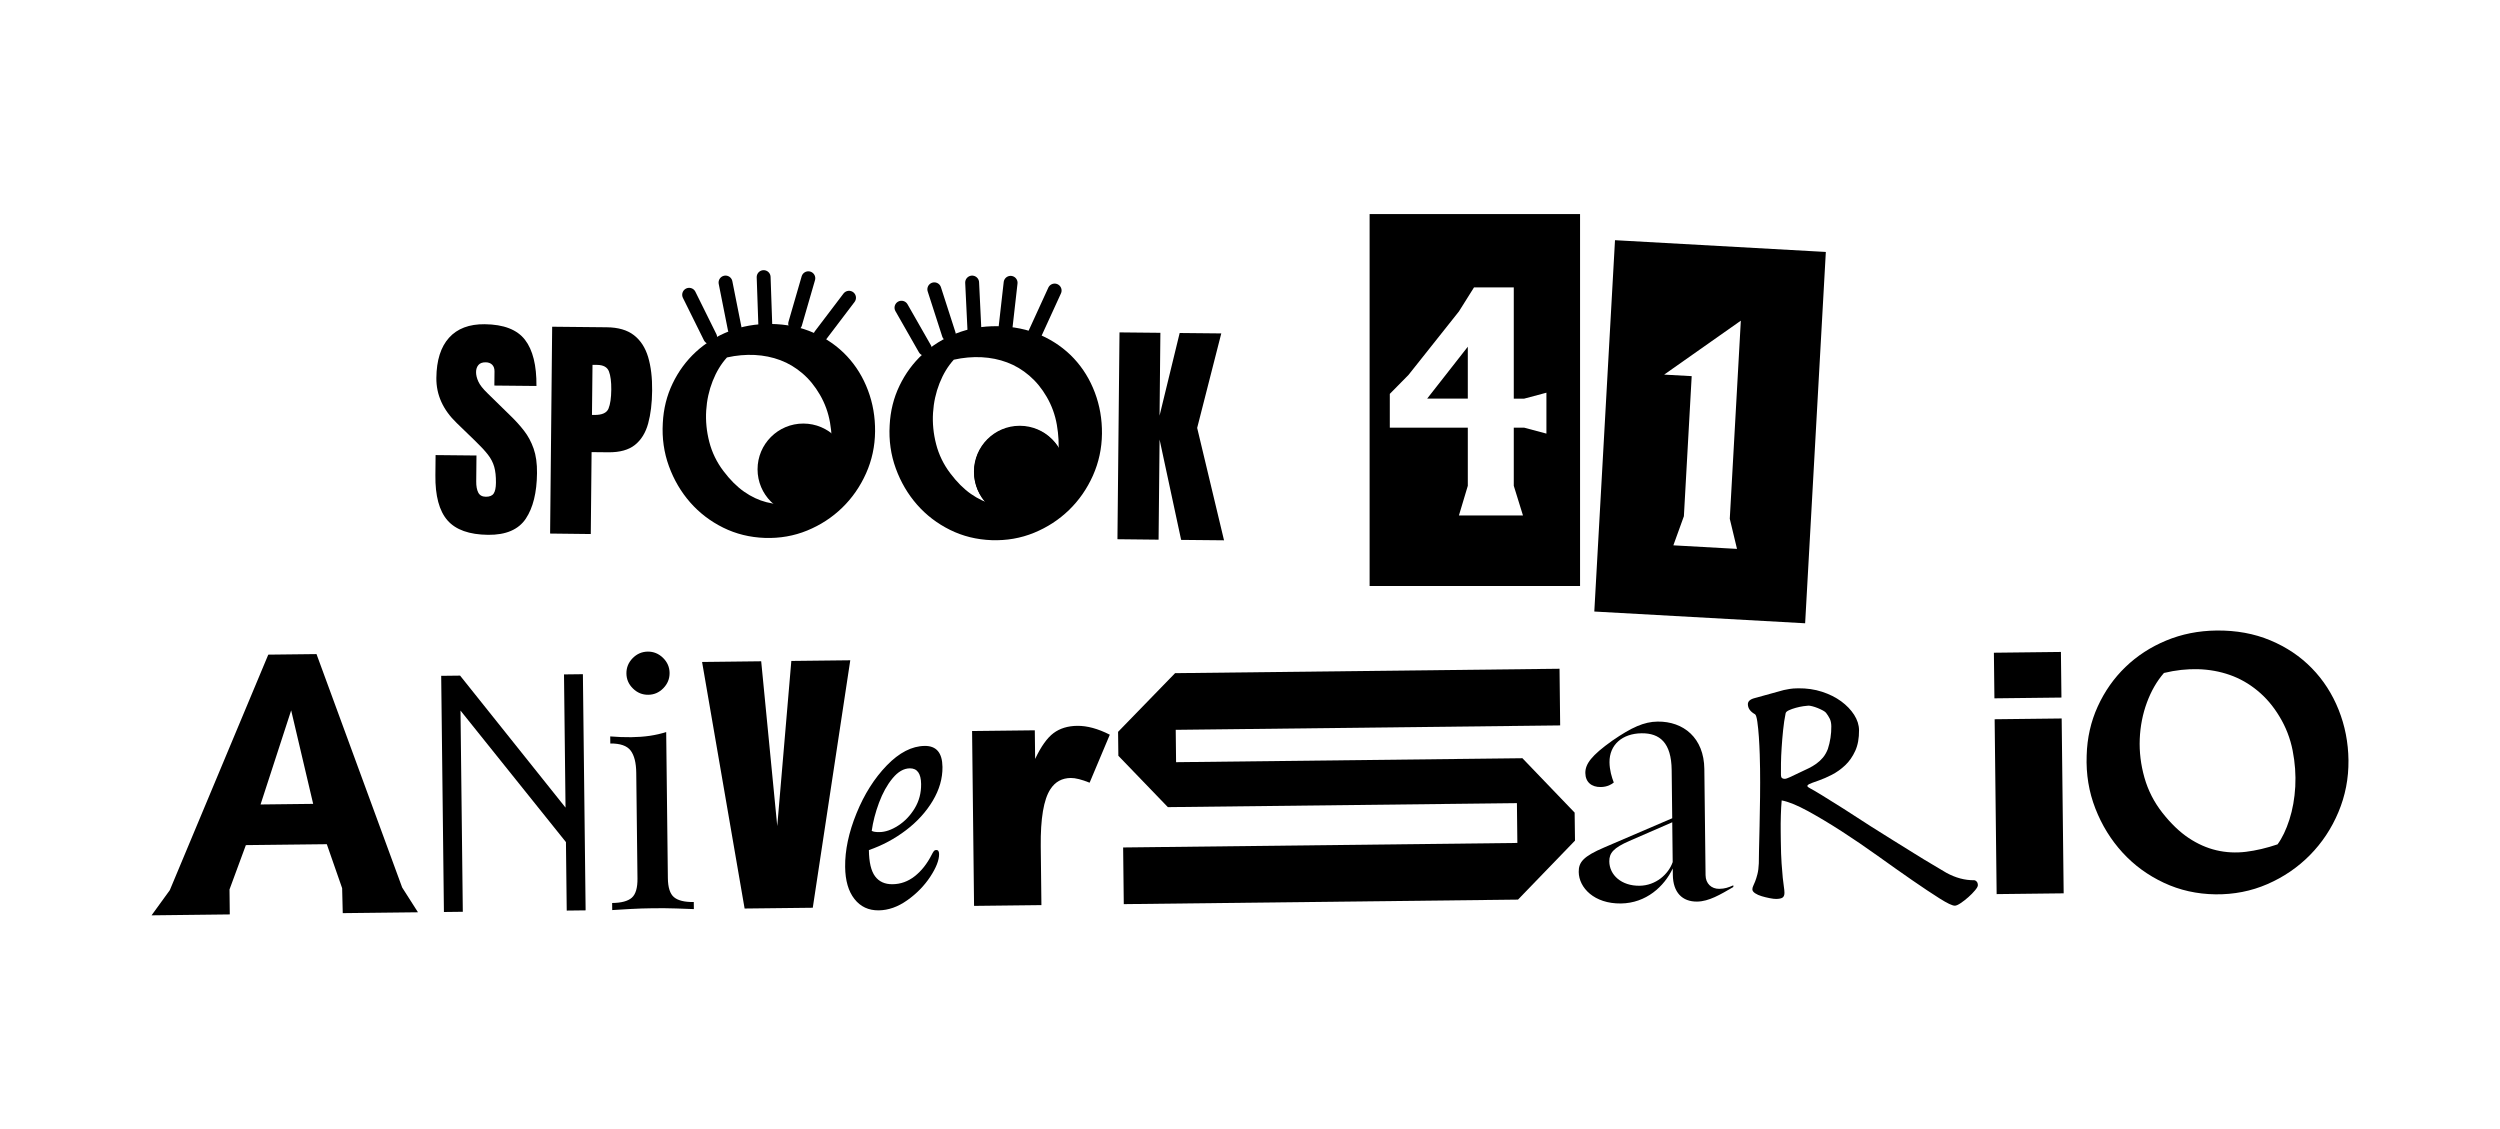 <?xml version="1.0" encoding="utf-8"?>
<!-- Generator: Adobe Illustrator 26.1.0, SVG Export Plug-In . SVG Version: 6.00 Build 0)  -->
<svg version="1.1" id="Capa_1" xmlns="http://www.w3.org/2000/svg" xmlns:xlink="http://www.w3.org/1999/xlink" x="0px" y="0px"
	 viewBox="0 0 900 406.59" style="enable-background:new 0 0 900 406.59;" xml:space="preserve">
<style type="text/css">
	.st0{fill:#8B8993;}
	.st1{fill:#72717F;}
	.st2{fill:#F2F2F2;}
	.st3{fill:#FFFFFF;}
	.st4{clip-path:url(#SVGID_00000155136838671822547840000013774479514848638870_);}
	.st5{fill:#E6E6E6;}
	.st6{clip-path:url(#SVGID_00000080907663148321033120000015781372548348919725_);}
	.st7{clip-path:url(#SVGID_00000047747598964050904310000004937335826593017491_);}
	.st8{fill:#FFFFFF;stroke:#FFFFFF;stroke-width:5;stroke-linecap:round;stroke-miterlimit:10;}
	.st9{stroke:#000000;stroke-width:5;stroke-linecap:round;stroke-miterlimit:10;}
</style>
<g>
	<g>
		<polygon points="528.41,143.5 528.41,124.82 513.78,143.5 		"/>
		<path d="M493.06,77.06l0,133.89l75.76,0l0-133.89L493.06,77.06z M556.71,156.1l-8.01-2.14h-3.74v20.93l3.31,10.68h-23.06
			l3.2-10.68v-20.93h-28.08V141.8l6.73-6.83l18.15-22.85l5.43-8.65h14.32v40.04h3.74l8.01-2.14V156.1z"/>
		<path d="M657.3,90.7l-75.9-4.23l-7.45,133.68l75.9,4.23L657.3,90.7z M602.41,196.32l3.79-10.48l2.81-50.43l-9.91-0.55l27.6-19.42
			l-3.98,71.32l2.6,10.84L602.41,196.32z"/>
	</g>
	<g>
		<path d="M123.39,328.73l-0.22-8.98l-5.52-15.84l-29.14,0.33l-5.89,15.97l0.1,8.98l-28.16,0.33l6.57-9.06l35.45-84.79l17.36-0.2
			l30.84,84.03l5.69,8.92L123.39,328.73z M104.82,255.73L93.8,289.61l18.94-0.22L104.82,255.73z"/>
		<path d="M158.83,243.3l6.8-0.08l37.96,47.52l-0.55-47.95l6.8-0.08l0.98,85.02l-6.8,0.08l-0.28-24.65l-37.96-47.35l0.83,72.43
			l-6.8,0.08L158.83,243.3z"/>
		<path d="M239.83,263.53l0.6,52.57c0.04,3.4,0.77,5.7,2.21,6.89c1.43,1.2,3.8,1.78,7.12,1.74l0.03,2.55
			c-1.38-0.06-3.46-0.14-6.26-0.23c-2.79-0.09-5.61-0.12-8.44-0.08c-2.75,0.03-5.54,0.12-8.38,0.28c-2.83,0.15-4.93,0.28-6.31,0.38
			l-0.03-2.55c3.32-0.04,5.68-0.67,7.08-1.9c1.4-1.23,2.08-3.55,2.04-6.94l-0.44-38c-0.04-3.64-0.72-6.33-2.03-8.05
			c-1.32-1.73-3.75-2.57-7.31-2.53l-0.03-2.55c2.59,0.21,5.1,0.31,7.53,0.28c2.35-0.03,4.59-0.19,6.73-0.5
			C236.1,264.56,238.06,264.11,239.83,263.53z M233.19,234.58c2.1-0.02,3.93,0.73,5.49,2.24c1.55,1.52,2.35,3.33,2.37,5.44
			c0.02,2.11-0.73,3.93-2.24,5.49c-1.52,1.56-3.33,2.35-5.44,2.37c-2.11,0.02-3.94-0.72-5.49-2.24c-1.56-1.52-2.35-3.33-2.37-5.44
			c-0.02-2.1,0.72-3.93,2.24-5.49C229.27,235.4,231.08,234.61,233.19,234.58z"/>
		<path d="M268.06,327.07l-15.31-88.76l21.28-0.25l5.78,59.34l5.07-59.46l21.22-0.24l-13.5,89.09L268.06,327.07z"/>
		<path d="M307.6,323.64c-2.18-2.77-3.29-6.62-3.35-11.55c-0.07-5.99,1.29-12.42,4.09-19.29c2.79-6.87,6.43-12.62,10.91-17.25
			c4.48-4.62,9.03-6.96,13.64-7.02c4.21-0.05,6.34,2.48,6.4,7.57c0.05,4.13-1.12,8.19-3.5,12.18c-2.38,3.99-5.6,7.53-9.65,10.61
			c-4.05,3.08-8.5,5.46-13.34,7.14c0.05,4.37,0.79,7.52,2.23,9.45c1.44,1.93,3.53,2.87,6.29,2.84c2.91-0.03,5.57-0.99,7.98-2.88
			c2.41-1.89,4.44-4.46,6.1-7.72c0.24-0.49,0.48-0.89,0.71-1.22s0.56-0.49,0.97-0.5c0.65-0.01,0.98,0.48,0.99,1.45
			c0.03,2.18-1.04,4.91-3.18,8.17c-2.15,3.26-4.91,6.09-8.28,8.47c-3.37,2.39-6.8,3.6-10.28,3.64
			C312.69,327.77,309.78,326.41,307.6,323.64z M323.33,297.23c2.37-1.52,4.35-3.59,5.94-6.2c1.59-2.61,2.37-5.53,2.33-8.77
			c-0.04-3.8-1.4-5.69-4.07-5.66c-2.19,0.03-4.26,1.22-6.21,3.59c-1.96,2.37-3.58,5.31-4.88,8.8c-1.3,3.5-2.17,6.87-2.62,10.11
			c0.49,0.32,1.42,0.47,2.8,0.45C318.72,299.53,320.95,298.76,323.33,297.23z"/>
		<path d="M349.95,263.17l22.58-0.26l0.12,10.31c2.12-4.49,4.33-7.59,6.62-9.3c2.29-1.71,5.14-2.58,8.54-2.62
			c3.56-0.04,7.46,1.02,11.72,3.19l-7.27,17.28c-2.86-1.15-5.12-1.72-6.78-1.7c-3.16,0.04-5.6,1.37-7.31,4
			c-2.45,3.7-3.61,10.59-3.5,20.67l0.24,21.1l-24.25,0.28L349.95,263.17z"/>
		<path d="M567,302.62l-20.52,21.24l-141.92,1.63l-0.23-20.4l141.92-1.63l-0.16-14.33l-125.66,1.44l-17.82-18.49l-0.1-8.62
			l20.52-21.12l138.4-1.59l0.23,20.4l-138.4,1.59l0.13,11.65l124.68-1.43l18.8,19.58L567,302.62z"/>
		<path d="M568.34,313.9c-0.04-3.52,1.64-5.6,9.25-8.85l24.41-10.48l-0.2-17.36c-0.11-9.83-4.28-13.31-10.84-13.23
			c-6.92,0.08-11.61,4.14-11.54,10.45c0.03,2.79,0.79,5.33,1.54,7.27c-0.72,0.62-2.29,1.61-4.72,1.63
			c-3.28,0.04-5.48-1.76-5.52-5.04c-0.04-3.28,2.23-6.34,9.7-11.65c6.99-4.82,11.46-6.81,16.31-6.87
			c9.35-0.11,16.7,5.88,16.83,17.05l0.44,38.24c0.03,3.04,2.12,4.95,4.91,4.92c2.06-0.02,3.39-0.52,5.08-1.27l0.01,0.61
			c-4.7,2.73-8.8,5.2-13.05,5.25c-5.34,0.06-8.66-3.3-8.73-9.61l-0.03-2.31c-3.08,6.47-9.57,12.49-18.68,12.6
			C573.94,325.37,568.41,319.61,568.34,313.9z M590.25,318.87c5.83-0.07,10.4-4.13,11.92-8.52l-0.16-14.33l-15.46,6.73
			c-5.68,2.49-7.24,4.33-7.2,7.37C579.4,314.99,583.7,318.95,590.25,318.87z"/>
		<path d="M644.32,248.01c0.73-0.13,1.74-0.2,3.03-0.22c3.08-0.03,5.93,0.38,8.57,1.24c2.64,0.86,4.94,2.01,6.9,3.44
			c1.96,1.44,3.51,3.06,4.67,4.86c1.15,1.81,1.74,3.64,1.76,5.51c0.03,2.91-0.42,5.41-1.37,7.48c-0.95,2.08-2.16,3.81-3.64,5.2
			c-1.48,1.39-3.07,2.52-4.76,3.39c-1.69,0.87-3.26,1.55-4.71,2.06c-1.94,0.67-3.1,1.11-3.51,1.32c-0.4,0.21-0.6,0.43-0.6,0.67
			c0,0.24,0.33,0.52,0.98,0.84c0.65,0.32,2.08,1.15,4.28,2.5c2.2,1.35,4.81,2.98,7.83,4.89c3.02,1.91,6.28,4.02,9.79,6.32
			c2.61,1.67,5.24,3.32,7.89,4.95c2.65,1.63,5.18,3.2,7.58,4.71c2.4,1.51,4.63,2.86,6.66,4.05c2.04,1.19,3.71,2.18,5.01,2.98
			c3.34,1.83,6.67,2.72,9.99,2.68c0.32,0,0.63,0.16,0.92,0.47c0.29,0.32,0.43,0.76,0.44,1.33c0,0.41-0.33,1.02-1.01,1.83
			c-0.68,0.82-1.48,1.64-2.4,2.45c-0.92,0.82-1.85,1.54-2.77,2.16c-0.92,0.62-1.63,0.93-2.11,0.93c-0.89,0.01-2.72-0.86-5.49-2.61
			c-2.77-1.75-6.06-3.94-9.85-6.56c-3.79-2.63-7.92-5.53-12.36-8.72c-4.45-3.19-8.83-6.17-13.15-8.96
			c-4.32-2.78-8.38-5.2-12.16-7.27c-3.79-2.06-6.9-3.32-9.33-3.78c-0.14,1.62-0.25,3.42-0.3,5.41c-0.06,1.98-0.08,3.95-0.05,5.89
			l0.04,3.28c0.04,3.32,0.13,6.03,0.28,8.13s0.29,3.82,0.42,5.15c0.14,1.34,0.27,2.41,0.4,3.21c0.13,0.81,0.2,1.54,0.21,2.18
			c0.01,0.81-0.21,1.38-0.65,1.71c-0.44,0.33-1.23,0.5-2.36,0.51c-0.57,0.01-1.34-0.09-2.31-0.28c-0.97-0.19-1.93-0.42-2.86-0.7
			c-0.93-0.27-1.73-0.63-2.38-1.06c-0.65-0.44-0.98-0.9-0.99-1.39c0-0.4,0.09-0.81,0.29-1.22c0.2-0.4,0.43-0.95,0.71-1.65
			c0.27-0.69,0.55-1.56,0.82-2.62c0.27-1.05,0.44-2.35,0.5-3.89c-0.01-0.65,0.02-2.21,0.07-4.68c0.05-2.47,0.12-5.36,0.2-8.68
			c0.08-3.32,0.14-6.82,0.18-10.51c0.04-3.68,0.04-7.06,0-10.14c-0.02-1.38-0.06-3.11-0.12-5.22c-0.07-2.1-0.17-4.19-0.31-6.25
			c-0.14-2.06-0.33-3.88-0.55-5.46c-0.22-1.58-0.5-2.48-0.82-2.72c-1.71-0.95-2.57-2.15-2.59-3.61c-0.01-1.05,0.79-1.79,2.4-2.21
			l10.53-2.91C642.87,248.29,643.59,248.14,644.32,248.01z M641.59,280.15c0.28,0.16,0.59,0.24,0.91,0.23c0.4,0,1.05-0.21,1.93-0.63
			c0.89-0.41,2.37-1.12,4.47-2.12c0.72-0.33,1.51-0.7,2.35-1.12c0.85-0.41,1.71-0.93,2.59-1.55c0.88-0.62,1.68-1.36,2.4-2.21
			c0.72-0.86,1.31-1.9,1.79-3.12c0.86-2.68,1.27-5.4,1.24-8.15c-0.01-1.13-0.21-2.06-0.58-2.79c-0.37-0.72-0.8-1.41-1.3-2.05
			c-0.17-0.24-0.53-0.52-1.1-0.84c-0.57-0.31-1.2-0.61-1.89-0.89c-0.69-0.28-1.34-0.49-1.95-0.65c-0.61-0.16-1.08-0.23-1.4-0.23
			c-0.32,0-0.93,0.07-1.82,0.2c-0.89,0.13-1.8,0.33-2.73,0.58c-0.93,0.25-1.75,0.55-2.48,0.88c-0.72,0.33-1.13,0.7-1.2,1.11
			c-0.39,1.87-0.68,3.88-0.9,6.02c-0.22,2.15-0.4,4.25-0.53,6.32c-0.14,2.06-0.22,3.97-0.24,5.71c-0.02,1.74-0.03,3.1-0.01,4.07
			C641.16,279.59,641.31,280,641.59,280.15z"/>
		<path d="M717.8,234.98l24.13-0.28l0.19,16.42l-24.13,0.28L717.8,234.98z M718.07,258.93l24.13-0.28l0.72,62.95l-24.13,0.28
			L718.07,258.93z"/>
		<path d="M841.83,292.36c-2.48,5.9-5.9,11.06-10.26,15.48c-4.36,4.42-9.46,7.9-15.3,10.44c-5.84,2.54-12.08,3.76-18.72,3.68
			c-6.64-0.09-12.83-1.47-18.56-4.16c-5.74-2.69-10.7-6.31-14.88-10.88c-4.18-4.57-7.44-9.85-9.78-15.86
			c-2.34-6-3.38-12.36-3.13-19.09c0.17-6.32,1.5-12.2,3.99-17.65c2.49-5.45,5.81-10.18,9.98-14.2c4.16-4.01,9.04-7.19,14.64-9.52
			c5.6-2.33,11.63-3.53,18.11-3.61c7.12-0.08,13.59,1.1,19.41,3.54c5.82,2.44,10.79,5.78,14.93,10.03
			c4.14,4.24,7.35,9.23,9.64,14.95c2.29,5.72,3.47,11.78,3.55,18.17C845.52,280.24,844.31,286.46,841.83,292.36z M812.67,248.62
			c-3.06-2.52-6.39-4.4-9.96-5.65c-3.58-1.25-7.37-1.94-11.38-2.06c-4.01-0.11-8.11,0.34-12.31,1.36c-2.56,2.94-4.6,6.49-6.13,10.63
			c-1.53,4.14-2.39,8.53-2.58,13.14c-0.19,4.61,0.37,9.24,1.68,13.88c1.31,4.64,3.48,8.88,6.52,12.74c3.04,3.85,6.17,6.85,9.39,9
			c3.22,2.15,6.56,3.63,10.01,4.44c3.45,0.81,6.99,0.99,10.63,0.55c3.64-0.45,7.43-1.34,11.38-2.68c1.67-2.28,3.1-5.26,4.27-8.91
			c1.17-3.66,1.87-7.61,2.11-11.86c0.23-4.25-0.08-8.58-0.94-12.98c-0.86-4.4-2.45-8.49-4.75-12.27
			C818.39,254.24,815.74,251.13,812.67,248.62z"/>
	</g>
	<g>
		<path d="M175.73,192.54c-6.8-0.07-11.68-1.81-14.65-5.22c-2.97-3.42-4.42-8.82-4.34-16.21l0.07-7.28l14.72,0.15l-0.09,9.31
			c-0.02,1.72,0.23,3.07,0.74,4.05c0.51,0.98,1.42,1.47,2.71,1.49c1.35,0.01,2.3-0.37,2.83-1.16c0.53-0.78,0.8-2.08,0.82-3.88
			c0.02-2.28-0.18-4.2-0.62-5.74c-0.44-1.54-1.2-3.02-2.3-4.42c-1.1-1.41-2.63-3.05-4.58-4.93l-6.62-6.41
			c-4.95-4.76-7.39-10.17-7.33-16.24c0.06-6.35,1.59-11.17,4.57-14.47c2.98-3.3,7.26-4.92,12.85-4.86
			c6.83,0.07,11.65,1.94,14.48,5.6c2.83,3.67,4.2,9.21,4.13,16.63l-15.15-0.15l0.05-5.12c0.01-1.01-0.27-1.81-0.84-2.38
			c-0.57-0.57-1.35-0.86-2.34-0.87c-1.18-0.01-2.05,0.31-2.61,0.97c-0.56,0.66-0.84,1.51-0.85,2.55c-0.01,1.04,0.26,2.17,0.81,3.39
			c0.55,1.22,1.65,2.63,3.3,4.22l8.51,8.33c1.7,1.65,3.27,3.4,4.69,5.23c1.42,1.83,2.56,3.96,3.41,6.38
			c0.85,2.42,1.26,5.36,1.22,8.83c-0.07,7-1.42,12.46-4.04,16.4C186.65,190.66,182.14,192.6,175.73,192.54z"/>
		<path d="M198.04,192.08l0.74-74.46l19.67,0.2c4.12,0.04,7.37,0.99,9.77,2.85c2.39,1.86,4.09,4.48,5.11,7.88
			c1.01,3.39,1.49,7.43,1.44,12.12c-0.05,4.51-0.52,8.44-1.43,11.77c-0.91,3.33-2.49,5.91-4.75,7.72c-2.26,1.81-5.45,2.7-9.57,2.66
			l-6.05-0.06l-0.29,29.49L198.04,192.08z M213.11,149.37l0.85,0.01c2.76,0.03,4.46-0.73,5.1-2.28c0.64-1.55,0.97-3.83,1-6.84
			c0.03-2.82-0.25-5-0.84-6.55c-0.59-1.54-2.02-2.33-4.27-2.35l-1.65-0.02L213.11,149.37z"/>
		<path d="M311.78,170.41c-2.12,4.74-4.98,8.87-8.6,12.38c-3.62,3.51-7.81,6.24-12.59,8.2c-4.78,1.96-9.87,2.84-15.25,2.66
			c-5.38-0.19-10.38-1.42-14.99-3.7c-4.61-2.28-8.57-5.31-11.88-9.08c-3.31-3.78-5.86-8.12-7.65-13.03
			c-1.79-4.91-2.53-10.09-2.21-15.54c0.25-5.12,1.43-9.87,3.54-14.25c2.11-4.38,4.89-8.16,8.34-11.35
			c3.45-3.18,7.46-5.67,12.05-7.47c4.58-1.79,9.5-2.66,14.75-2.61c5.78,0.06,11.01,1.13,15.68,3.21c4.67,2.08,8.65,4.88,11.94,8.39
			c3.28,3.51,5.8,7.61,7.56,12.29c1.76,4.68,2.61,9.62,2.56,14.8C314.98,160.64,313.9,165.67,311.78,170.41z M288.89,134.42
			c-2.44-2.09-5.1-3.68-7.98-4.76c-2.88-1.08-5.94-1.7-9.19-1.87c-3.25-0.16-6.59,0.13-10.01,0.89c-2.13,2.34-3.84,5.18-5.16,8.52
			c-1.31,3.34-2.09,6.88-2.32,10.62c-0.23,3.74,0.14,7.51,1.12,11.29c0.98,3.79,2.67,7.27,5.07,10.44c2.4,3.18,4.88,5.66,7.46,7.46
			c2.58,1.8,5.26,3.06,8.04,3.78c2.78,0.72,5.66,0.93,8.61,0.63c2.96-0.3,6.05-0.96,9.28-1.98c1.4-1.82,2.6-4.21,3.62-7.16
			c1.01-2.95,1.65-6.14,1.92-9.59c0.26-3.45,0.08-6.96-0.54-10.55c-0.62-3.59-1.84-6.93-3.64-10.03
			C293.42,139.08,291.33,136.51,288.89,134.42z"/>
		<path d="M393.45,171.22c-2.12,4.74-4.98,8.87-8.6,12.38c-3.62,3.51-7.81,6.24-12.59,8.2c-4.78,1.96-9.87,2.84-15.25,2.66
			c-5.38-0.19-10.38-1.42-14.99-3.7c-4.61-2.28-8.57-5.31-11.88-9.08c-3.31-3.78-5.86-8.12-7.65-13.03
			c-1.79-4.91-2.53-10.09-2.21-15.54c0.25-5.12,1.43-9.87,3.54-14.25c2.11-4.38,4.89-8.16,8.34-11.35
			c3.45-3.18,7.46-5.67,12.05-7.47c4.58-1.79,9.5-2.66,14.76-2.61c5.78,0.06,11.01,1.13,15.68,3.21c4.67,2.08,8.65,4.88,11.94,8.39
			c3.28,3.52,5.8,7.61,7.56,12.29c1.76,4.68,2.61,9.62,2.56,14.8C396.65,161.45,395.56,166.48,393.45,171.22z M370.55,135.23
			c-2.44-2.09-5.1-3.68-7.98-4.76c-2.88-1.08-5.94-1.7-9.19-1.87c-3.25-0.16-6.59,0.13-10.01,0.89c-2.13,2.34-3.84,5.18-5.16,8.52
			c-1.31,3.34-2.09,6.88-2.32,10.62c-0.23,3.74,0.14,7.51,1.12,11.29c0.98,3.79,2.67,7.27,5.07,10.44c2.4,3.18,4.88,5.66,7.46,7.46
			c2.58,1.8,5.26,3.06,8.04,3.77c2.78,0.72,5.66,0.93,8.61,0.63c2.96-0.3,6.05-0.96,9.28-1.98c1.4-1.82,2.6-4.21,3.62-7.16
			c1.01-2.95,1.65-6.14,1.92-9.59c0.26-3.45,0.08-6.96-0.54-10.55c-0.62-3.59-1.84-6.93-3.64-10.04
			C375.09,139.89,373,137.33,370.55,135.23z"/>
		<path d="M402.28,194.12l0.74-74.46l14.72,0.15l-0.3,29.83l7.24-29.76l14.98,0.15l-8.68,34.02l9.67,40.46l-15.44-0.15l-7.76-36.13
			l-0.36,36.05L402.28,194.12z"/>
	</g>
	<circle cx="289.19" cy="168.95" r="16.47"/>
	<circle cx="367.14" cy="169.99" r="16.47"/>
	<circle cx="367.1" cy="169.75" r="16.47"/>
	<line class="st9" x1="255.65" y1="121.38" x2="248.09" y2="106.12"/>
	<line class="st9" x1="264.51" y1="118.42" x2="261.19" y2="101.71"/>
	<line class="st9" x1="275.5" y1="116.78" x2="274.91" y2="99.76"/>
	<line class="st9" x1="286.26" y1="116.53" x2="291" y2="100.17"/>
	<line class="st9" x1="295.35" y1="120.76" x2="305.65" y2="107.19"/>
	<line class="st9" x1="341.58" y1="120.37" x2="336.35" y2="104.15"/>
	<line class="st9" x1="332.97" y1="125.57" x2="324.53" y2="110.77"/>
	<line class="st9" x1="350.79" y1="118.74" x2="349.97" y2="101.72"/>
	<line class="st9" x1="361.9" y1="118.74" x2="363.82" y2="101.81"/>
	<line class="st9" x1="372.58" y1="120.08" x2="379.67" y2="104.59"/>
</g>
</svg>
